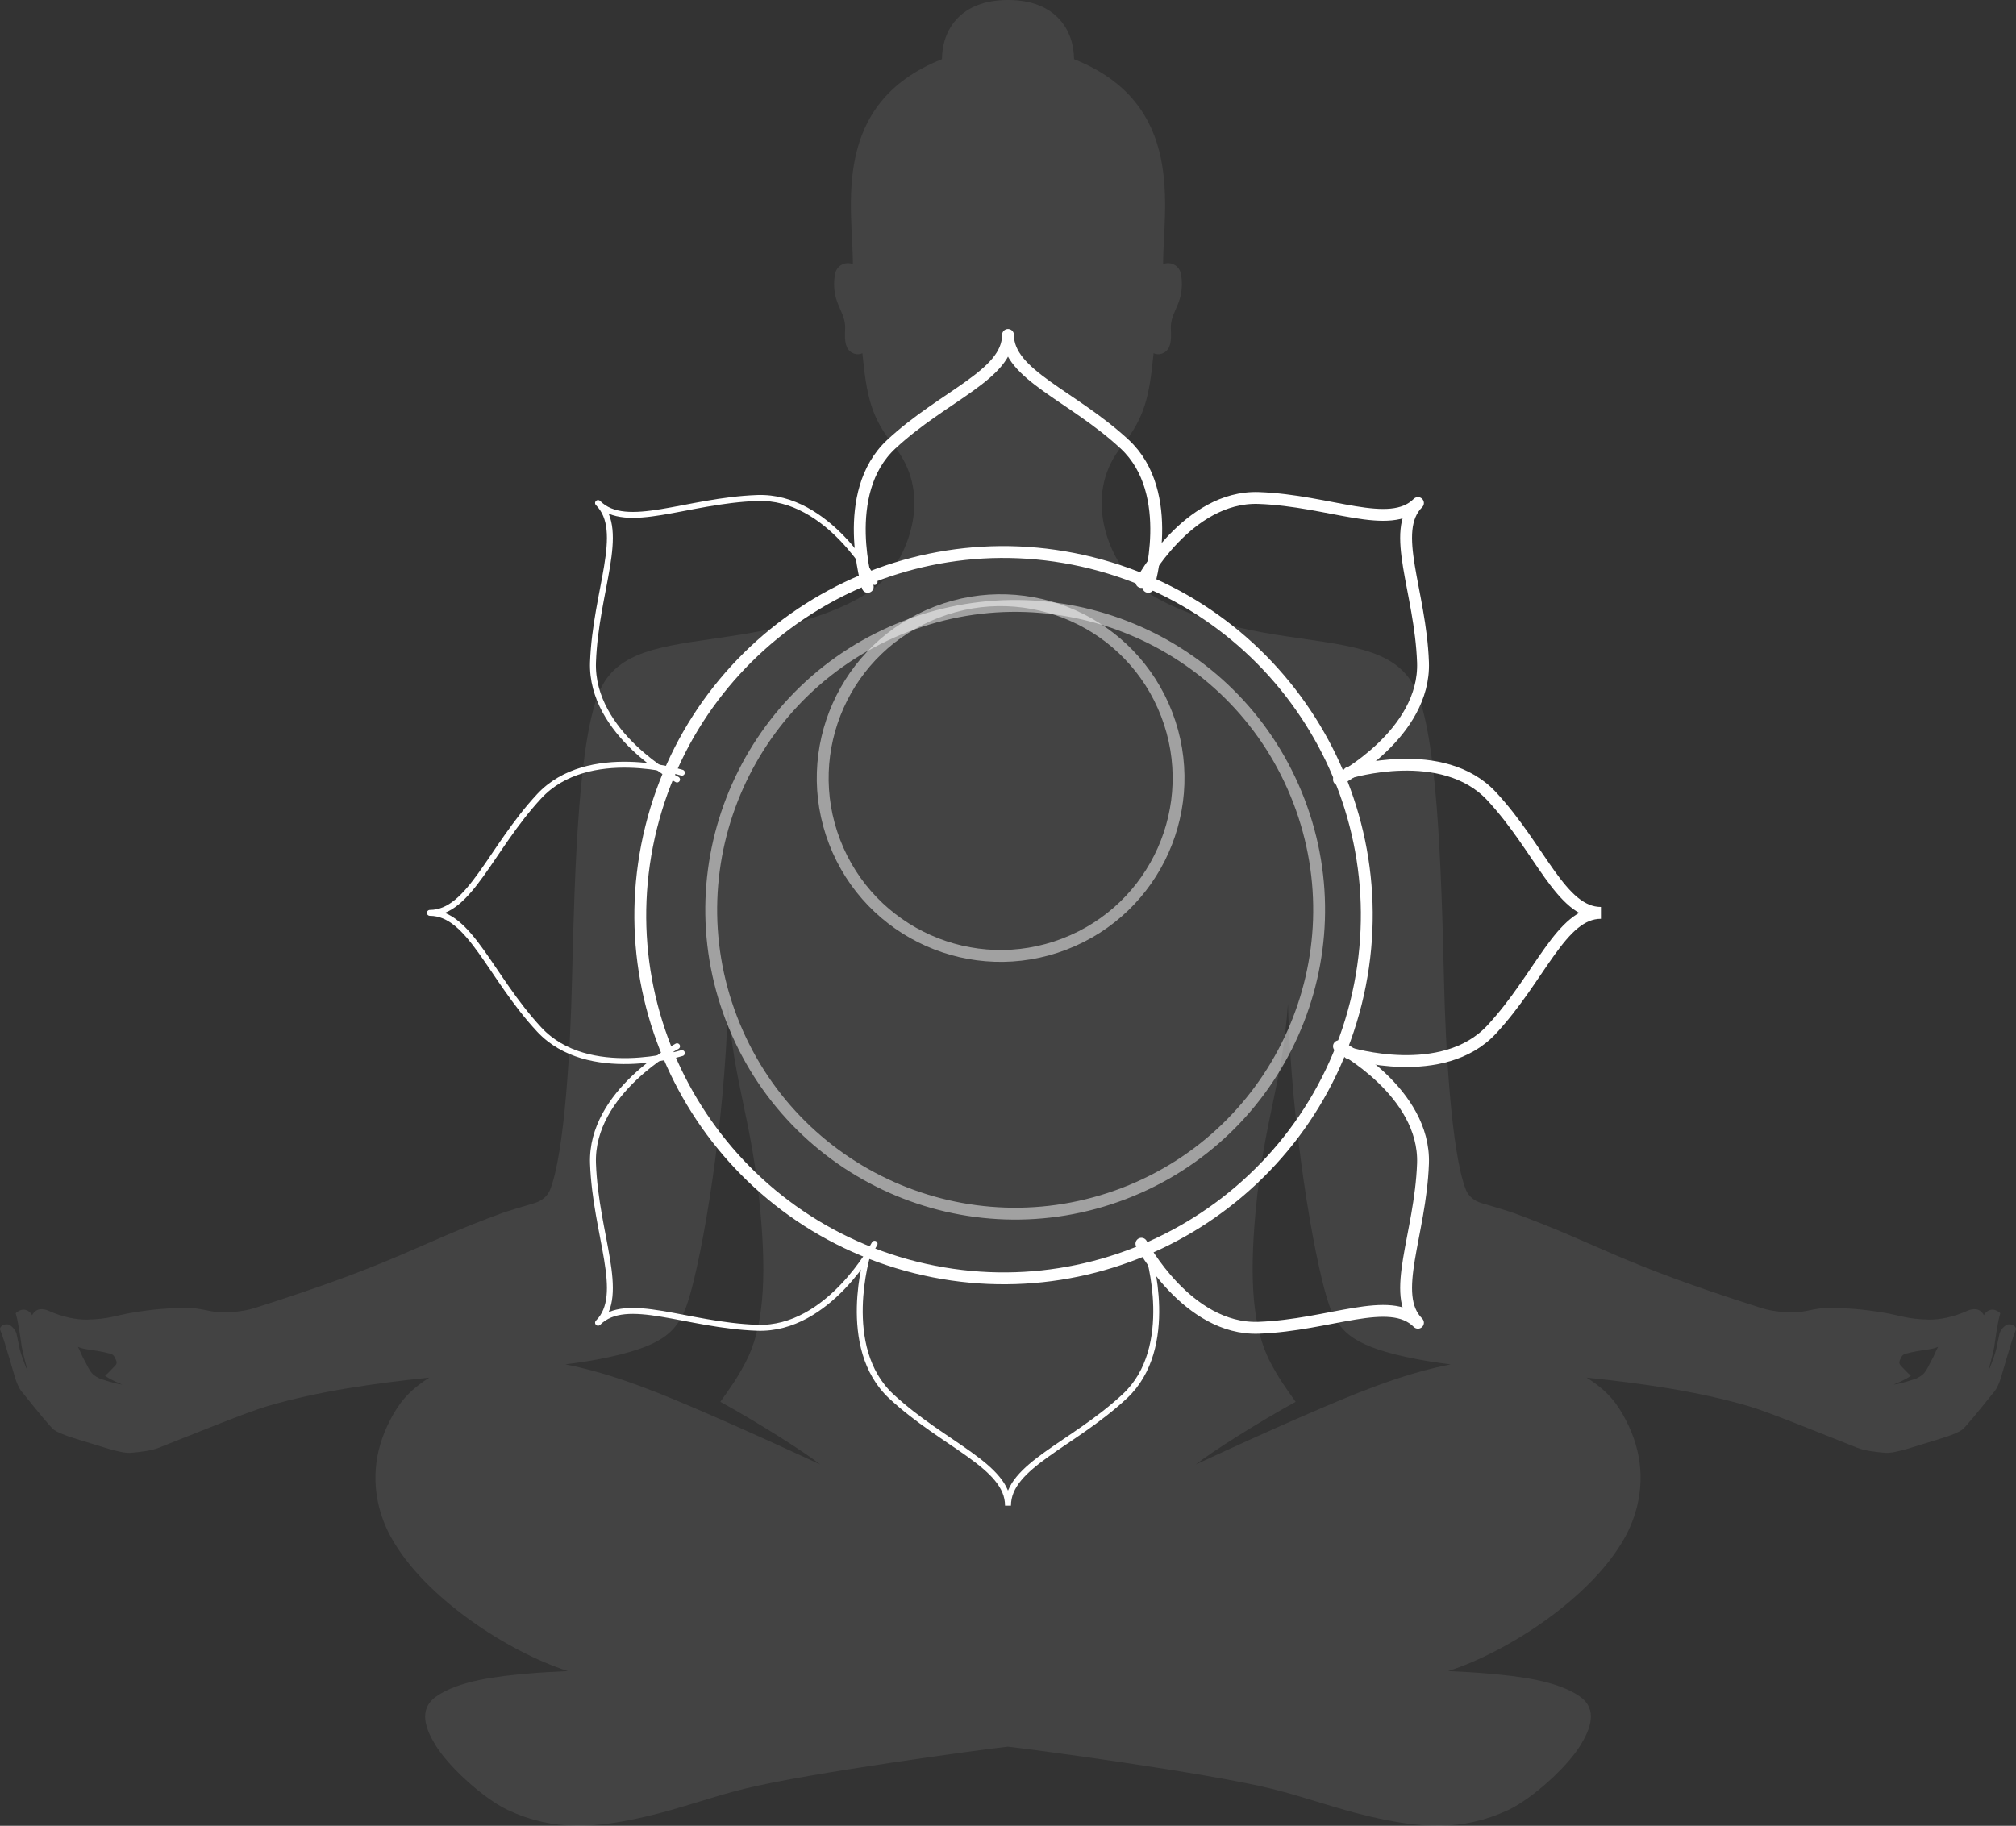 <svg width="340" height="308" viewBox="0 0 340 308" fill="none" xmlns="http://www.w3.org/2000/svg">
<rect x="0" y="0" width="340" height="308" fill="#333333" stroke="none"/>
<path d="M338.669 223.418C338.32 223.456 337.547 224.045 337.227 224.937C337.047 225.742 336.741 227.311 336.663 227.629C336.337 228.966 335.334 231.377 335.3 231.386C335.307 231.294 336.181 228.192 336.329 227.198C336.627 225.201 336.918 222.962 337.357 221.538C336.901 221.099 336.191 220.755 335.482 221.043C335.005 221.236 334.753 221.593 334.58 221.866C333.949 220.708 332.886 220.632 331.676 221.18C329.505 222.159 327.162 222.645 325.338 222.613C321.663 222.546 320.398 221.898 317.753 221.453C314.133 220.842 311.404 220.675 309.151 220.625C305.288 220.536 304.434 221.804 300.225 221.285C299.19 221.158 298.254 221.037 297.099 220.674C272.447 212.85 269.984 210.012 255.28 204.63C254.497 204.343 251.723 203.503 249.854 202.959C248.667 202.613 247.662 201.819 247.225 200.708C244.733 194.361 243.782 176.329 243.537 165.593C243.072 145.313 242.327 123.95 238.747 116.293C235.365 109.053 226.647 108.918 215.083 107.058C204.343 105.332 194.315 101.97 190.119 96.93C186.424 92.355 183.037 82.902 189.176 75.286C193.168 70.331 193.834 66.735 194.556 59.572C195.293 60.013 196.677 59.711 197.185 58.517C197.688 57.345 197.416 55.693 197.467 54.923C197.648 52.237 199.796 50.963 199.228 46.511C198.996 44.699 197.374 44.069 196.153 44.559C196.153 35.236 200.102 17.512 181.134 9.983C181.115 5.108 178.084 0 169.999 0C161.914 0 158.883 5.108 158.864 9.983C139.896 17.512 143.845 35.236 143.845 44.559C142.624 44.069 141.002 44.701 140.77 46.511C140.202 50.961 142.35 52.237 142.531 54.923C142.582 55.693 142.31 57.345 142.814 58.517C143.321 59.711 144.705 60.013 145.442 59.572C146.164 66.735 146.83 70.331 150.823 75.286C156.961 82.902 153.573 92.355 149.879 96.93C145.683 101.97 135.655 105.331 124.915 107.058C113.351 108.918 104.634 109.055 101.251 116.293C97.673 123.952 96.928 145.315 96.461 165.593C96.216 176.328 95.266 194.361 92.773 200.708C92.336 201.817 91.333 202.611 90.144 202.959C88.275 203.503 85.501 204.343 84.718 204.63C70.014 210.012 67.551 212.85 42.899 220.674C41.745 221.037 40.808 221.158 39.773 221.285C35.563 221.806 34.71 220.538 30.847 220.625C28.594 220.675 25.865 220.842 22.245 221.453C19.6 221.896 18.335 222.546 14.66 222.613C12.836 222.645 10.491 222.159 8.322 221.18C7.112 220.632 6.049 220.708 5.418 221.866C5.247 221.593 4.993 221.238 4.516 221.043C3.806 220.755 3.097 221.101 2.641 221.538C3.078 222.964 3.371 225.201 3.669 227.198C3.819 228.192 4.693 231.294 4.698 231.386C4.664 231.377 3.661 228.968 3.335 227.629C3.257 227.311 2.951 225.742 2.771 224.937C2.452 224.045 1.679 223.456 1.329 223.418C0.442 223.324 -0.147 223.931 0.032 224.353C0.533 225.536 1.01 227.291 1.304 228.22C2.307 231.413 2.653 233.497 3.627 234.715C6.552 238.36 8.594 240.852 9.108 241.212C10.267 242.024 12.903 242.752 15.471 243.539C18.099 244.347 20.665 245.206 22.053 245.087C23.706 244.946 25.5 244.736 26.826 244.213C33.354 241.639 41.676 238.211 45.169 237.191C53.814 234.666 63.325 233.34 72.407 232.401C68.797 234.682 67.225 236.835 65.857 239.454C64.355 242.323 63.567 245.121 63.375 247.806C63.187 250.179 63.324 254.551 65.939 259.314C71.538 269.495 85.664 278.655 95.766 281.906C93.384 282.011 91.018 282.141 88.783 282.346C84.213 282.763 77.473 283.454 73.576 286.188C70.493 288.349 71.766 291.653 73.445 294.4C75.689 298.076 81.628 303.472 85.662 305.352C93.421 308.969 100.41 308.434 109.118 306.403C114.667 305.107 119.96 303.145 125.462 301.779C136.254 299.1 165.57 295.137 169.969 294.657C173.589 295.048 203.368 299.006 214.547 301.779C220.045 303.143 225.339 305.107 230.892 306.403C239.596 308.434 246.585 308.969 254.344 305.352C258.377 303.472 264.316 298.076 266.561 294.4C268.24 291.651 269.513 288.348 266.43 286.188C262.533 283.453 255.793 282.763 251.223 282.346C248.984 282.141 246.619 282.011 244.234 281.906C254.34 278.654 268.464 269.493 274.061 259.314C276.676 254.551 276.813 250.181 276.625 247.795C276.433 245.121 275.645 242.323 274.143 239.454C272.775 236.835 271.205 234.682 267.594 232.403C276.676 233.342 286.188 234.668 294.831 237.191C298.324 238.211 306.648 241.639 313.174 244.213C314.499 244.736 316.294 244.946 317.947 245.087C319.335 245.205 321.899 244.347 324.529 243.539C327.097 242.752 329.733 242.024 330.892 241.212C331.406 240.852 333.45 238.36 336.373 234.715C337.347 233.497 337.693 231.413 338.696 228.22C338.988 227.291 339.467 225.536 339.968 224.353C340.147 223.931 339.558 223.324 338.671 223.418H338.669ZM16.76 232.529C16.363 232.332 15.995 232.121 15.695 231.847C15.043 231.245 14.72 230.328 14.175 229.366C13.78 228.673 13.554 227.958 13.14 227.218C14.365 227.747 15.579 227.604 18.502 228.336C19.102 228.532 19.182 228.617 19.516 229.317C19.778 229.863 19.657 230.145 19.402 230.411C18.764 231.041 18.245 231.647 17.725 232.072C18.536 232.759 20.697 233.573 20.581 233.566C19.567 233.497 16.889 232.594 16.758 232.528L16.76 232.529ZM119.856 238.716C112.101 235.353 103.733 231.78 95.335 230.165C97.416 229.901 99.363 229.608 101.141 229.264C111.733 227.218 113.668 224.711 115.286 221.502C117.286 217.528 121.136 197.644 122.406 177.393C122.574 174.759 122.705 172.069 122.781 169.3C123.73 182.995 126.815 188.601 128.26 204.61C129.259 215.674 128.816 224.015 125.728 229.85C124.287 232.573 123.193 234.096 121.483 236.48C127.608 239.839 135.731 244.966 138.305 247.037C131.739 244 125.284 241.068 119.856 238.714V238.716ZM220.14 238.716C214.714 241.068 208.255 244.002 201.691 247.039C204.263 244.968 212.388 239.841 218.513 236.482C216.804 234.098 215.71 232.575 214.268 229.852C211.18 224.017 210.737 215.676 211.736 204.612C213.184 188.603 216.266 182.997 217.216 169.302C217.292 172.071 217.423 174.761 217.59 177.395C218.86 197.646 222.71 217.53 224.71 221.504C226.328 224.715 228.263 227.222 238.855 229.266C240.633 229.61 242.58 229.903 244.661 230.167C236.265 231.782 227.897 235.355 220.14 238.718V238.716ZM325.821 229.366C325.276 230.328 324.953 231.245 324.301 231.847C323.999 232.122 323.633 232.332 323.236 232.529C323.105 232.594 320.427 233.497 319.413 233.568C319.299 233.575 321.46 232.761 322.269 232.073C321.751 231.648 321.23 231.042 320.592 230.413C320.338 230.147 320.216 229.867 320.478 229.318C320.813 228.618 320.892 228.533 321.492 228.338C324.415 227.605 325.629 227.748 326.854 227.22C326.44 227.96 326.212 228.675 325.819 229.367L325.821 229.366Z" fill="white" fill-opacity="0.08"/>
<g clip-path="url(#clip0_3043_59337)">
<path d="M228.679 169.205C236.863 136.382 216.889 103.14 184.066 94.957C151.243 86.773 118.001 106.747 109.818 139.569C101.634 172.392 121.608 205.634 154.431 213.818C187.253 222.001 220.495 202.027 228.679 169.205Z" stroke="white" stroke-width="2" stroke-linecap="round" stroke-linejoin="round"/>
<path opacity="0.5" d="M179.509 159.264C194.978 153.326 202.704 135.973 196.766 120.505C190.828 105.037 173.475 97.311 158.007 103.249C142.539 109.187 134.813 126.539 140.751 142.007C146.689 157.475 164.041 165.201 179.509 159.264Z" stroke="white" stroke-width="2" stroke-linecap="round" stroke-linejoin="round"/>
<path opacity="0.5" d="M189.579 201.326C216.003 191.182 229.202 161.538 219.058 135.113C208.915 108.689 179.271 95.49 152.846 105.634C126.421 115.777 113.223 145.421 123.366 171.846C133.51 198.271 163.154 211.469 189.579 201.326Z" stroke="white" stroke-width="2" stroke-linecap="round" stroke-linejoin="round"/>
<path d="M146.347 99C146.347 99 141.455 83.183 150.316 74.941C159.177 66.699 170 63.246 170 56.5C170 63.223 180.8 66.699 189.684 74.941C198.545 83.183 193.653 99 193.653 99" stroke="white" stroke-width="2" stroke-linecap="round" stroke-linejoin="round"/>
<path d="M192.5 98.185C192.5 98.185 200.22 83.595 212.282 84.009C224.344 84.445 234.384 89.615 239.14 84.859C234.384 89.615 239.554 99.655 239.99 111.718C240.427 123.78 225.815 131.5 225.815 131.5" stroke="white" stroke-width="2" stroke-linecap="round" stroke-linejoin="round"/>
<path d="M227.5 130.347C227.5 130.347 243.317 125.455 251.559 134.316C259.801 143.177 263.254 154 270 154C263.277 154 259.801 164.8 251.559 173.684C243.317 182.545 227.5 177.653 227.5 177.653" stroke="white" stroke-width="2" stroke-linecap="round" stroke-linejoin="round"/>
<path d="M225.815 176.5C225.815 176.5 240.405 184.22 239.991 196.282C239.555 208.344 234.385 218.384 239.141 223.14C234.385 218.384 224.345 223.554 212.282 223.99C200.22 224.427 192.5 209.815 192.5 209.815" stroke="white" stroke-width="2" stroke-linecap="round" stroke-linejoin="round"/>
<path d="M193.653 211.5C193.653 211.5 198.545 227.317 189.684 235.559C180.823 243.801 170 247.254 170 254C170 247.277 159.2 243.801 150.316 235.559C141.455 227.317 146.347 211.5 146.347 211.5" stroke="white" stroke-linecap="round" stroke-linejoin="round"/>
<path d="M147.5 209.815C147.5 209.815 139.78 224.405 127.718 223.991C115.656 223.578 105.616 218.385 100.86 223.141C105.616 218.385 100.446 208.345 100.01 196.282C99.573 184.22 114.185 176.5 114.185 176.5" stroke="white" stroke-linecap="round" stroke-linejoin="round"/>
<path d="M115 177.653C115 177.653 99.183 182.545 90.941 173.684C82.699 164.823 79.246 154 72.5 154C79.223 154 82.699 143.2 90.941 134.316C99.183 125.455 115 130.347 115 130.347" stroke="white" stroke-linecap="round" stroke-linejoin="round"/>
<path d="M114.185 131.5C114.185 131.5 99.595 123.78 100.009 111.718C100.445 99.656 105.615 89.616 100.859 84.86C105.615 89.616 115.655 84.446 127.718 84.01C139.78 83.573 147.5 98.186 147.5 98.186" stroke="white" stroke-linecap="round" stroke-linejoin="round"/>
</g>
<defs>
<clipPath id="clip0_3043_59337">
<rect width="200" height="200" fill="white" transform="translate(70 54)"/>
</clipPath>
</defs>
</svg>
